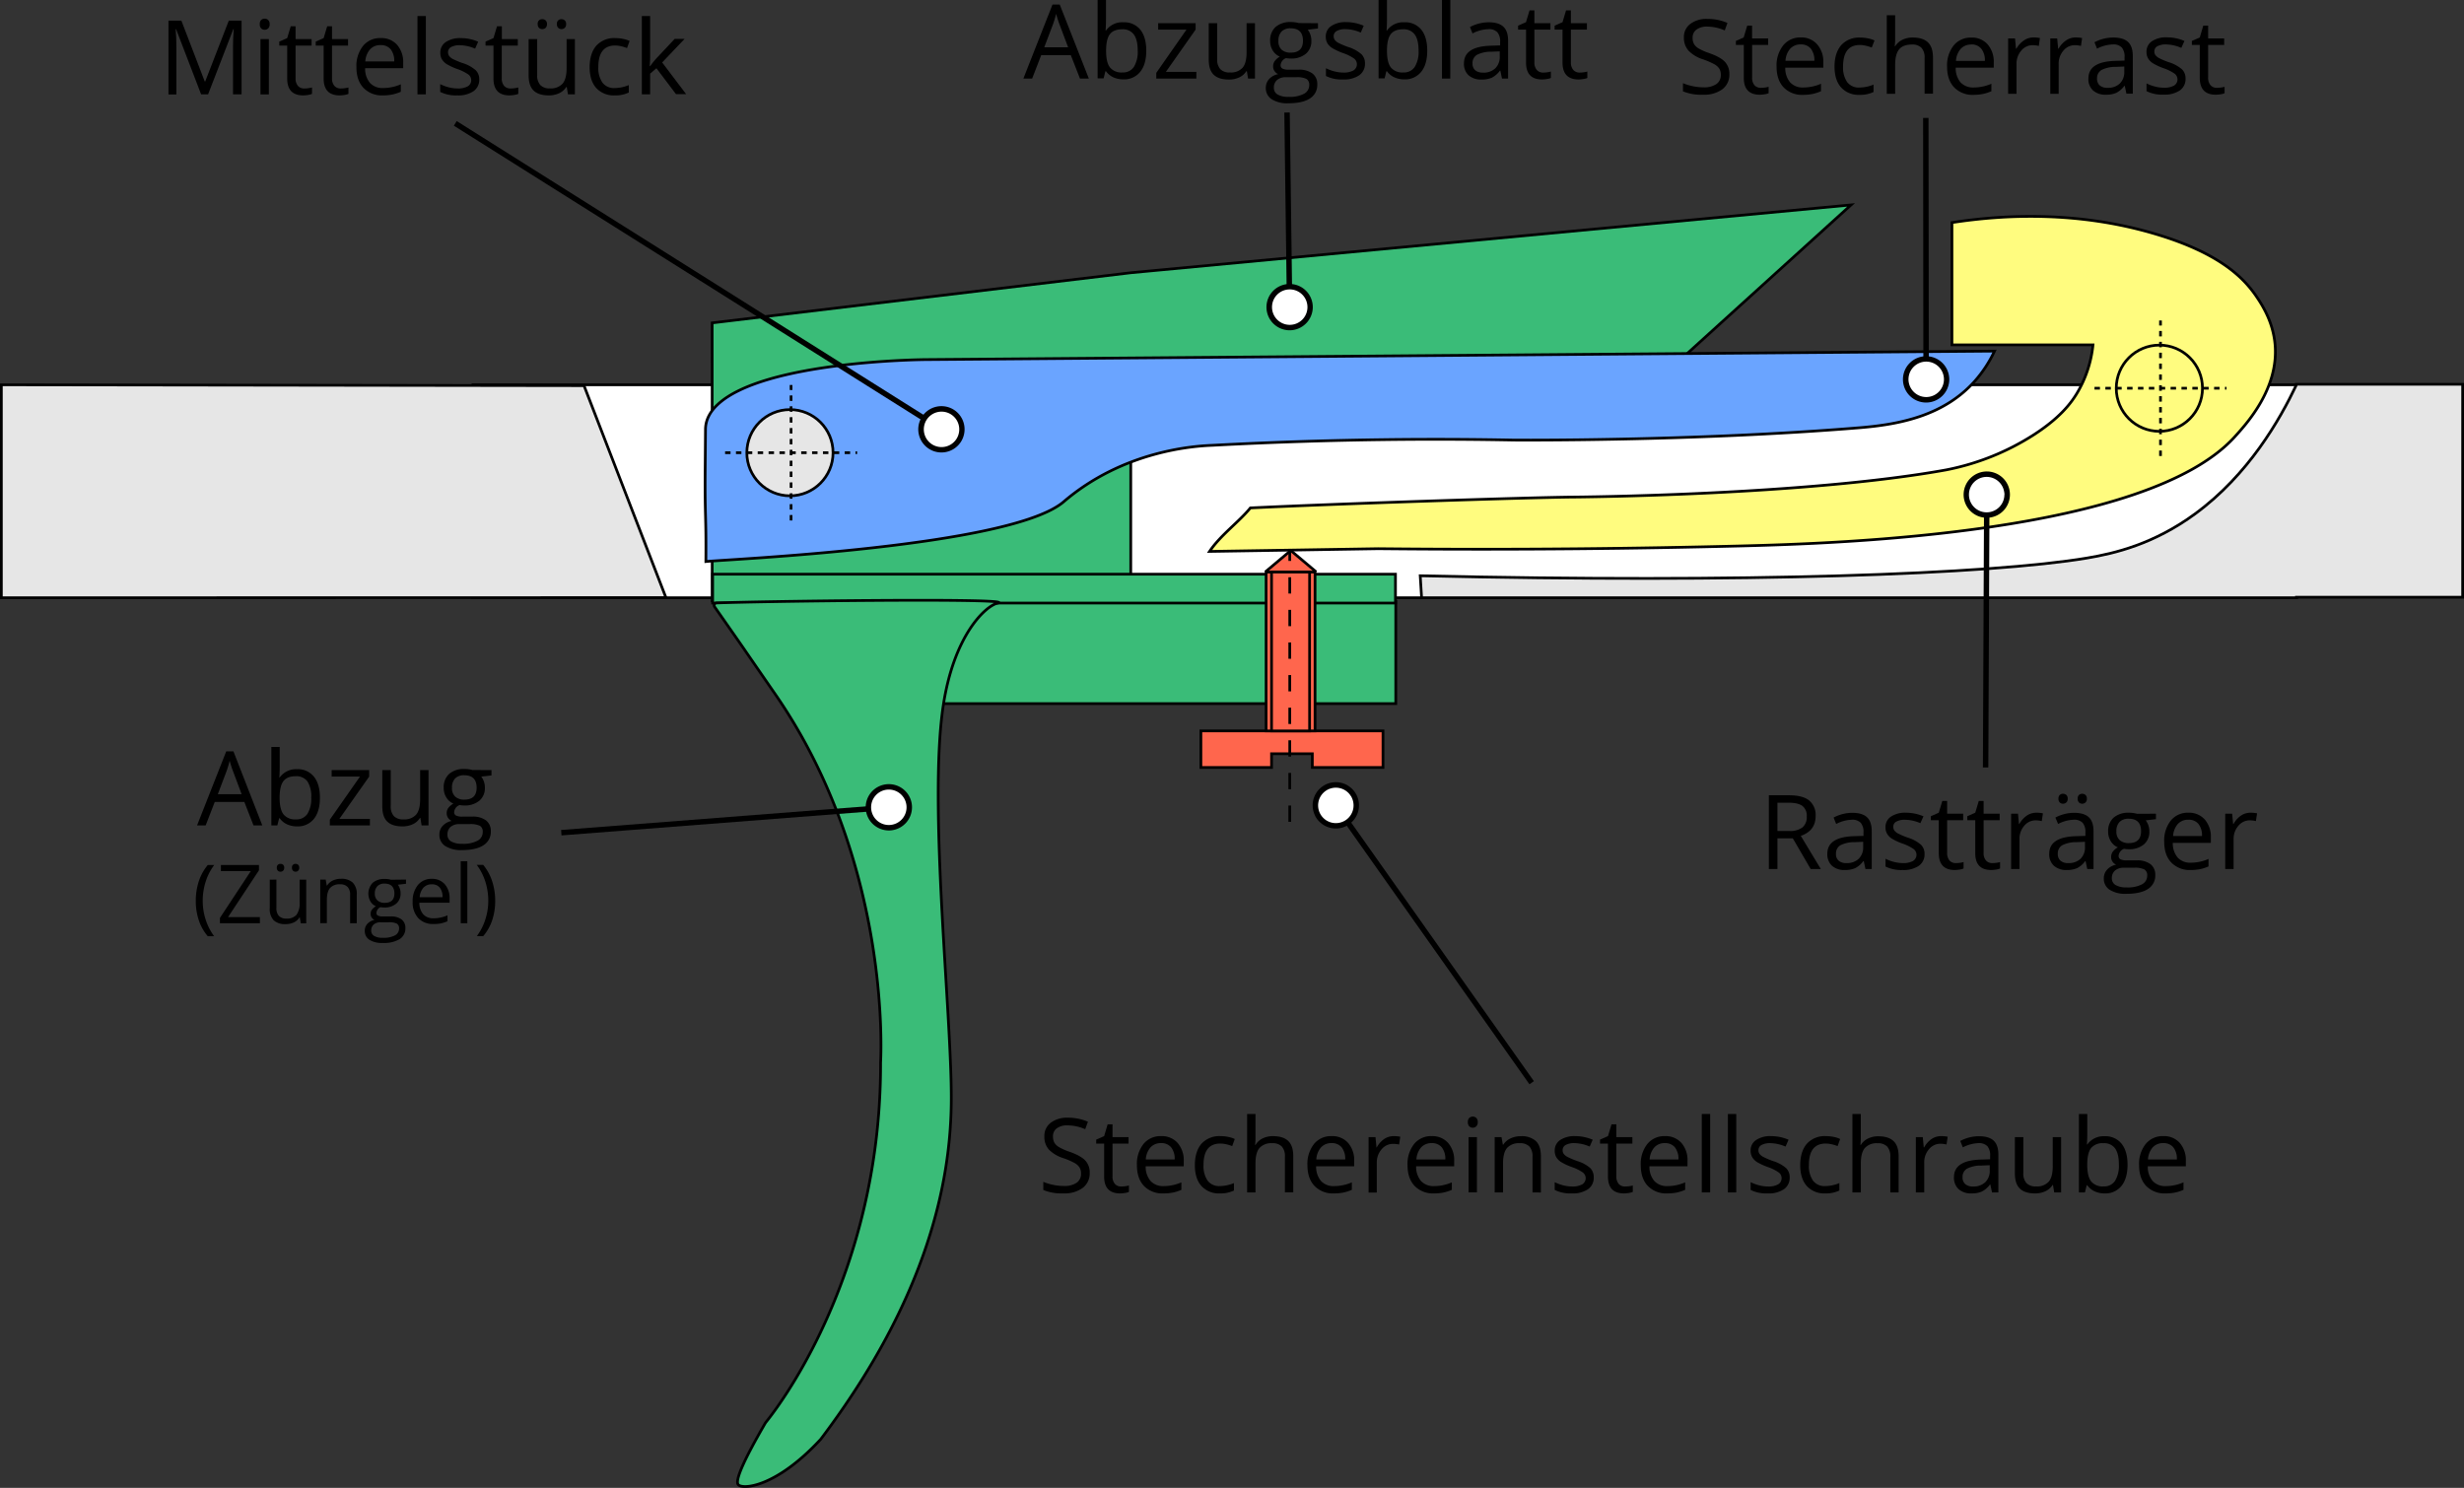 <svg xmlns="http://www.w3.org/2000/svg" viewBox="0 0 906.5 547.48"><rect x="0" y="0" width="906.5" height="547.48" fill="#333333" stroke="none"/><defs><style>.cls-1,.cls-14{fill:#fff;}.cls-1,.cls-10,.cls-11,.cls-12,.cls-13,.cls-15,.cls-2,.cls-3,.cls-4,.cls-5,.cls-6,.cls-7,.cls-8,.cls-9{stroke:#000;stroke-miterlimit:10;}.cls-12,.cls-2,.cls-3,.cls-4{fill:#e6e6e6;}.cls-3,.cls-4{stroke-width:0.5px;}.cls-12,.cls-3,.cls-7{stroke-dasharray:2;}.cls-5,.cls-8{fill:#5dac6a;}.cls-6,.cls-7{fill:#fffc7f;}.cls-13,.cls-8{stroke-width:2px;}.cls-9{fill:#3abc78;}.cls-10{fill:#6aa4ff;}.cls-11{fill:#ff664d;}.cls-13,.cls-15{fill:none;}.cls-15{stroke-dasharray:6;}</style></defs><g id="base"><rect class="cls-1" x="174" y="141.59" width="670.86" height="78.36"/><polygon class="cls-2" points="214.86 141.9 0.5 141.59 0.5 219.95 245 219.9 214.86 141.9"/><path class="cls-2" d="M892.36,221.5v.19c-6.09,12.82-17.62,33.06-37.24,47.45-15.28,11.21-29.62,14.59-39.82,16.3-35.78,6-125.95,9.25-245.3,6.52.17,2.7.33,5.39.5,8.09H892.36v-.19H953.5V221.5Z" transform="translate(-47.5 -80.1)"/><path class="cls-2" d="M812.87,386.5" transform="translate(-47.5 -80.1)"/><path class="cls-2" d="M480.5,386" transform="translate(-47.5 -80.1)"/><path class="cls-3" d="M181.24,285.16" transform="translate(-47.5 -80.1)"/><path class="cls-4" d="M191.64,292.58" transform="translate(-47.5 -80.1)"/><path class="cls-4" d="M147.37,292.58" transform="translate(-47.5 -80.1)"/><path class="cls-4" d="M169.51,270.44" transform="translate(-47.5 -80.1)"/><path class="cls-4" d="M169.51,270.44" transform="translate(-47.5 -80.1)"/><path class="cls-4" d="M191.64,292.58" transform="translate(-47.5 -80.1)"/><path class="cls-3" d="M204,292.58" transform="translate(-47.5 -80.1)"/><path class="cls-3" d="M136.2,292.58" transform="translate(-47.5 -80.1)"/><path class="cls-3" d="M170.07,257.8" transform="translate(-47.5 -80.1)"/><path class="cls-3" d="M170.07,327.36" transform="translate(-47.5 -80.1)"/><circle class="cls-4" cx="338.44" cy="166.33" r="15.86"/><line class="cls-3" x1="314.57" y1="166.33" x2="363.14" y2="166.33"/><line class="cls-3" x1="338.84" y1="191.26" x2="338.84" y2="141.4"/><path class="cls-4" d="M787.5,0" transform="translate(-47.5 -80.1)"/><path class="cls-5" d="M326.5,171" transform="translate(-47.5 -80.1)"/><circle class="cls-4" cx="794.62" cy="142.44" r="15.86"/><line class="cls-3" x1="770.75" y1="142.44" x2="819.33" y2="142.44"/><line class="cls-3" x1="795.03" y1="167.37" x2="795.03" y2="117.51"/><path class="cls-5" d="M819.5,332" transform="translate(-47.5 -80.1)"/><path class="cls-6" d="M877.5,189c-4.81-7-13.73-15.8-36.67-22.7-28.61-8.61-55.81-7.3-75.22-4.3v45H817.5a42.91,42.91,0,0,1-6,18c-2.37,3.87-6.41,9-15.65,15a92.37,92.37,0,0,1-32.35,13c-51.76,9.39-137,10-137,10-16.35.12-88.85,2.53-119,4-4,5-11,10-15,16l62-1c51.86.52,96.82-.09,133-1,36.34-.91,149.43-4.46,182-40,4.54-5,16.34-17.83,15-34C883.78,198.31,879.54,192,877.5,189Zm-44,18" transform="translate(-47.5 -80.1)"/><circle class="cls-6" cx="794.43" cy="142.85" r="15.86"/><line class="cls-7" x1="770.56" y1="142.85" x2="819.14" y2="142.85"/><line class="cls-7" x1="794.84" y1="167.78" x2="794.84" y2="117.93"/><path class="cls-8" d="M654,263.5" transform="translate(-47.5 -80.1)"/><path class="cls-8" d="M466,332.5" transform="translate(-47.5 -80.1)"/><polygon class="cls-9" points="416 100.36 416 100.36 262 118.81 262.02 221.09 416 221.9 416 166.56 620 130.74 681 75.4 416 100.36"/><path class="cls-10" d="M781.28,209.29l-392.82,3.12c-2.52,0-60,.67-76.91,16.53-2.32,2.17-4.47,5.19-4.5,9.13l-.12,15.27c-.13,17.72.4,15.66.26,33.38h0c8.23-.86,112.16-5.34,131.64-22,21.92-18.77,47.91-20.5,54.59-20.76,46.82-2.49,84.79-2.44,111-1.93,0,0,65.73.5,127.4-4.56,15.45-1.27,31.17-4.73,42.24-17.17A46.38,46.38,0,0,0,781.28,209.29Z" transform="translate(-47.5 -80.1)"/><rect class="cls-9" x="334.78" y="221.33" width="178.72" height="37.57"/><rect class="cls-9" x="262.18" y="211.28" width="251.21" height="10.62"/><polygon class="cls-11" points="482.8 268.94 467.8 268.94 441.8 268.94 441.8 282.4 467.8 282.4 467.8 277.35 482.8 277.35 482.8 282.4 508.8 282.4 508.8 268.94 482.8 268.94"/><polygon class="cls-11" points="483.8 210.08 474.87 217.59 465.94 210.08 474.87 202.57 483.8 210.08"/><rect class="cls-11" x="465.8" y="210.5" width="18" height="58.45"/><rect class="cls-11" x="467.8" y="210.5" width="14" height="58.45"/><circle class="cls-2" cx="290.62" cy="166.58" r="15.86"/><line class="cls-12" x1="266.76" y1="166.58" x2="315.33" y2="166.58"/><line class="cls-12" x1="291.03" y1="191.51" x2="291.03" y2="141.66"/><path class="cls-9" d="M349.45,609.67l-.07.08c-16.4,17.69-28.61,18.48-30.26,16.67q-2-2.14,10-22.78l.08-.11c10.66-13.22,42.48-61.43,42.27-132.5v0c.08-1.33,4.23-73.13-38.59-135.25l-11.17-16.17c0-.06-8.45-12.13-11.31-16.22a.9.9,0,0,1,.71-1.42c15.44-.63,103.84-1.79,103.88-.15,0,.11-.4.2-.52.23-4.45,1.07-16.12,11.84-20,38-5.46,36.85,3.21,113.44,3,145C397.31,514.51,389,557.29,349.45,609.67Z" transform="translate(-47.5 -80.1)"/></g><g id="content"><g id="Stechereinstellschraube"><g id="mark"><line class="cls-13" x1="491.17" y1="296.01" x2="563.5" y2="398.4"/><path class="cls-14" d="M532.77,380.8a7.52,7.52,0,1,1,10.48,1.8A7.53,7.53,0,0,1,532.77,380.8Z" transform="translate(-47.5 -80.1)"/><path d="M532,381.37a8.52,8.52,0,1,0,2-11.87,8.52,8.52,0,0,0-2,11.87C534.67,385.21,529.25,377.54,532,381.37Zm12.28-8.67a6.52,6.52,0,1,1-9.09-1.57,6.52,6.52,0,0,1,9.09,1.57C546.32,375.63,542.17,369.76,544.24,372.7Z" transform="translate(-47.5 -80.1)"/></g><g id="text"><path d="M448.4,511.64a6.64,6.64,0,0,1-2.6,5.58,11.23,11.23,0,0,1-7.05,2,17.6,17.6,0,0,1-7.42-1.25v-3a19.15,19.15,0,0,0,3.64,1.11,18.57,18.57,0,0,0,3.89.41,7.92,7.92,0,0,0,4.75-1.19,3.93,3.93,0,0,0,1.6-3.34,4.27,4.27,0,0,0-.57-2.31,5.33,5.33,0,0,0-1.89-1.66,26.68,26.68,0,0,0-4-1.72,12.79,12.79,0,0,1-5.4-3.21,7.05,7.05,0,0,1-1.63-4.84,6,6,0,0,1,2.36-5,9.83,9.83,0,0,1,6.23-1.85,18.34,18.34,0,0,1,7.44,1.48l-1,2.75a16.83,16.83,0,0,0-6.53-1.41,6.32,6.32,0,0,0-3.92,1.08,3.53,3.53,0,0,0-1.41,3,4.65,4.65,0,0,0,.52,2.31,4.87,4.87,0,0,0,1.76,1.65,20.66,20.66,0,0,0,3.77,1.66c2.85,1,4.8,2.11,5.87,3.27A6.42,6.42,0,0,1,448.4,511.64Z" transform="translate(-47.5 -80.1)"/><path d="M460.05,516.68a10.12,10.12,0,0,0,1.58-.12,9,9,0,0,0,1.2-.25v2.36a5.75,5.75,0,0,1-1.47.4,11.71,11.71,0,0,1-1.75.16q-5.91,0-5.9-6.22v-12.1h-2.92v-1.48l2.92-1.28,1.29-4.34h1.79v4.71h5.9v2.39h-5.9v12a4.1,4.1,0,0,0,.87,2.82A3,3,0,0,0,460.05,516.68Z" transform="translate(-47.5 -80.1)"/><path d="M475.49,519.23a9.35,9.35,0,0,1-7.12-2.75q-2.6-2.75-2.6-7.63a11.77,11.77,0,0,1,2.42-7.81,8,8,0,0,1,6.5-2.89,7.68,7.68,0,0,1,6.05,2.51A9.68,9.68,0,0,1,483,507.3v1.94H469a8,8,0,0,0,1.81,5.44,6.23,6.23,0,0,0,4.83,1.86,16.29,16.29,0,0,0,6.49-1.38v2.75a15.77,15.77,0,0,1-3.08,1A17.76,17.76,0,0,1,475.49,519.23Zm-.84-18.5a5,5,0,0,0-3.9,1.59,7.44,7.44,0,0,0-1.72,4.42h10.63a6.8,6.8,0,0,0-1.29-4.46A4.57,4.57,0,0,0,474.65,500.73Z" transform="translate(-47.5 -80.1)"/><path d="M496.34,519.23a8.67,8.67,0,0,1-6.83-2.72c-1.62-1.81-2.42-4.38-2.42-7.69s.82-6,2.45-7.89a8.88,8.88,0,0,1,7-2.78,13.89,13.89,0,0,1,2.93.31,9.37,9.37,0,0,1,2.3.75l-.95,2.61a14.84,14.84,0,0,0-2.22-.68,10.59,10.59,0,0,0-2.14-.26q-6.2,0-6.19,7.9a9.38,9.38,0,0,0,1.51,5.75,5.25,5.25,0,0,0,4.48,2,13.7,13.7,0,0,0,5.21-1.1v2.73A11.16,11.16,0,0,1,496.34,519.23Z" transform="translate(-47.5 -80.1)"/><path d="M520.22,518.86V505.7a5.28,5.28,0,0,0-1.13-3.71,4.58,4.58,0,0,0-3.54-1.23,5.84,5.84,0,0,0-4.69,1.75c-1,1.16-1.47,3.07-1.47,5.71v10.64h-3.08V490h3.08v8.74a18.79,18.79,0,0,1-.15,2.62h.19A6.18,6.18,0,0,1,512,499a8.47,8.47,0,0,1,3.84-.84c2.48,0,4.35.59,5.59,1.77s1.86,3.06,1.86,5.63v13.27Z" transform="translate(-47.5 -80.1)"/><path d="M538.22,519.23a9.33,9.33,0,0,1-7.11-2.75q-2.61-2.75-2.61-7.63a11.82,11.82,0,0,1,2.42-7.81,8,8,0,0,1,6.5-2.89,7.68,7.68,0,0,1,6.05,2.51,9.63,9.63,0,0,1,2.23,6.64v1.94h-14a8.08,8.08,0,0,0,1.81,5.44,6.25,6.25,0,0,0,4.83,1.86,16.33,16.33,0,0,0,6.5-1.38v2.75a16.07,16.07,0,0,1-3.09,1A17.62,17.62,0,0,1,538.22,519.23Zm-.83-18.5a5,5,0,0,0-3.91,1.59,7.37,7.37,0,0,0-1.71,4.42H542.4a6.8,6.8,0,0,0-1.3-4.46A4.55,4.55,0,0,0,537.39,500.73Z" transform="translate(-47.5 -80.1)"/><path d="M560.23,498.15a12,12,0,0,1,2.43.22l-.43,2.86A10.18,10.18,0,0,0,560,501a5.41,5.41,0,0,0-4.22,2,7.32,7.32,0,0,0-1.76,5v10.91H551V498.52h2.54l.36,3.77H554a9,9,0,0,1,2.73-3.07A6.2,6.2,0,0,1,560.23,498.15Z" transform="translate(-47.5 -80.1)"/><path d="M575.05,519.23a9.35,9.35,0,0,1-7.11-2.75q-2.61-2.75-2.61-7.63a11.82,11.82,0,0,1,2.42-7.81,8,8,0,0,1,6.51-2.89,7.67,7.67,0,0,1,6,2.51,9.63,9.63,0,0,1,2.23,6.64v1.94h-14a8.08,8.08,0,0,0,1.81,5.44,6.27,6.27,0,0,0,4.84,1.86,16.32,16.32,0,0,0,6.49-1.38v2.75a16.07,16.07,0,0,1-3.09,1A17.62,17.62,0,0,1,575.05,519.23Zm-.83-18.5a5.05,5.05,0,0,0-3.91,1.59,7.37,7.37,0,0,0-1.71,4.42h10.63a6.8,6.8,0,0,0-1.3-4.46A4.55,4.55,0,0,0,574.22,500.73Z" transform="translate(-47.5 -80.1)"/><path d="M587.52,493a2.07,2.07,0,0,1,.52-1.55,1.93,1.93,0,0,1,2.58,0,2,2,0,0,1,.54,1.54,2,2,0,0,1-.54,1.55,1.81,1.81,0,0,1-1.28.51,1.79,1.79,0,0,1-1.3-.51A2.12,2.12,0,0,1,587.52,493Zm3.34,25.85h-3.08V498.52h3.08Z" transform="translate(-47.5 -80.1)"/><path d="M611.31,518.86V505.7a5.33,5.33,0,0,0-1.13-3.71,4.62,4.62,0,0,0-3.55-1.23,5.85,5.85,0,0,0-4.67,1.73q-1.49,1.72-1.49,5.7v10.67h-3.08V498.52h2.51l.5,2.78h.15A6.28,6.28,0,0,1,603.2,499a8.64,8.64,0,0,1,3.8-.82,7.72,7.72,0,0,1,5.53,1.77q1.86,1.77,1.86,5.67v13.27Z" transform="translate(-47.5 -80.1)"/><path d="M633.83,513.31a5.1,5.1,0,0,1-2.11,4.38,10,10,0,0,1-5.94,1.54,13,13,0,0,1-6.31-1.28v-2.86a16,16,0,0,0,3.15,1.17,13.35,13.35,0,0,0,3.24.42,7.3,7.3,0,0,0,3.71-.77,2.64,2.64,0,0,0,.27-4.37,16.15,16.15,0,0,0-4-2,22.13,22.13,0,0,1-4-1.84,5.64,5.64,0,0,1-1.78-1.8,4.63,4.63,0,0,1-.58-2.39,4.54,4.54,0,0,1,2-3.92,9.43,9.43,0,0,1,5.55-1.44,16.23,16.23,0,0,1,6.42,1.33l-1.1,2.51a14.74,14.74,0,0,0-5.54-1.26,6.52,6.52,0,0,0-3.31.68,2.13,2.13,0,0,0-1.11,1.9,2.29,2.29,0,0,0,.42,1.39,4,4,0,0,0,1.34,1.09,30.39,30.39,0,0,0,3.56,1.51,13.08,13.08,0,0,1,4.89,2.65A4.67,4.67,0,0,1,633.83,513.31Z" transform="translate(-47.5 -80.1)"/><path d="M645.41,516.68a10.12,10.12,0,0,0,1.58-.12,9.59,9.59,0,0,0,1.21-.25v2.36a6,6,0,0,1-1.48.4,11.71,11.71,0,0,1-1.75.16q-5.91,0-5.9-6.22v-12.1h-2.92v-1.48l2.92-1.28,1.3-4.34h1.78v4.71h5.9v2.39h-5.9v12a4.1,4.1,0,0,0,.87,2.82A3,3,0,0,0,645.41,516.68Z" transform="translate(-47.5 -80.1)"/><path d="M660.85,519.23a9.35,9.35,0,0,1-7.12-2.75q-2.6-2.75-2.6-7.63a11.82,11.82,0,0,1,2.42-7.81,8,8,0,0,1,6.5-2.89,7.68,7.68,0,0,1,6.05,2.51,9.63,9.63,0,0,1,2.23,6.64v1.94h-14a8,8,0,0,0,1.81,5.44,6.23,6.23,0,0,0,4.83,1.86,16.33,16.33,0,0,0,6.5-1.38v2.75a16.07,16.07,0,0,1-3.09,1A17.69,17.69,0,0,1,660.85,519.23Zm-.83-18.5a5,5,0,0,0-3.91,1.59,7.44,7.44,0,0,0-1.72,4.42H665a6.8,6.8,0,0,0-1.3-4.46A4.56,4.56,0,0,0,660,500.73Z" transform="translate(-47.5 -80.1)"/><path d="M676.66,518.86h-3.08V490h3.08Z" transform="translate(-47.5 -80.1)"/><path d="M686.27,518.86h-3.08V490h3.08Z" transform="translate(-47.5 -80.1)"/><path d="M705.92,513.31a5.11,5.11,0,0,1-2.12,4.38,10,10,0,0,1-5.93,1.54,13,13,0,0,1-6.31-1.28v-2.86a15.88,15.88,0,0,0,3.14,1.17,13.35,13.35,0,0,0,3.24.42,7.25,7.25,0,0,0,3.71-.77,2.64,2.64,0,0,0,.27-4.37,15.78,15.78,0,0,0-4-2,22,22,0,0,1-4-1.84,5.53,5.53,0,0,1-1.78-1.8,4.63,4.63,0,0,1-.59-2.39,4.54,4.54,0,0,1,2-3.92,9.37,9.37,0,0,1,5.54-1.44,16.23,16.23,0,0,1,6.42,1.33L704.4,502a14.75,14.75,0,0,0-5.55-1.26,6.45,6.45,0,0,0-3.3.68,2.14,2.14,0,0,0-1.12,1.9,2.29,2.29,0,0,0,.42,1.39,4.1,4.1,0,0,0,1.35,1.09,29.63,29.63,0,0,0,3.56,1.51,13.25,13.25,0,0,1,4.89,2.65A4.67,4.67,0,0,1,705.92,513.31Z" transform="translate(-47.5 -80.1)"/><path d="M719.06,519.23a8.68,8.68,0,0,1-6.84-2.72c-1.61-1.81-2.42-4.38-2.42-7.69s.82-6,2.46-7.89a8.86,8.86,0,0,1,7-2.78,13.89,13.89,0,0,1,2.93.31,9.23,9.23,0,0,1,2.3.75l-.94,2.61a15,15,0,0,0-2.23-.68,10.5,10.5,0,0,0-2.13-.26q-6.21,0-6.2,7.9a9.38,9.38,0,0,0,1.51,5.75,5.25,5.25,0,0,0,4.48,2,13.71,13.71,0,0,0,5.22-1.1v2.73A11.22,11.22,0,0,1,719.06,519.23Z" transform="translate(-47.5 -80.1)"/><path d="M742.94,518.86V505.7A5.28,5.28,0,0,0,741.8,502a4.58,4.58,0,0,0-3.54-1.23,5.8,5.8,0,0,0-4.68,1.75c-1,1.16-1.48,3.07-1.48,5.71v10.64H729V490h3.08v8.74a18.79,18.79,0,0,1-.15,2.62h.19a6.21,6.21,0,0,1,2.59-2.31,8.43,8.43,0,0,1,3.83-.84c2.48,0,4.35.59,5.59,1.77S746,503,746,505.59v13.27Z" transform="translate(-47.5 -80.1)"/><path d="M761.62,498.15a12,12,0,0,1,2.43.22l-.43,2.86a10.18,10.18,0,0,0-2.22-.28,5.43,5.43,0,0,0-4.22,2,7.32,7.32,0,0,0-1.76,5v10.91h-3.08V498.52h2.55l.35,3.77h.15a8.91,8.91,0,0,1,2.72-3.07A6.22,6.22,0,0,1,761.62,498.15Z" transform="translate(-47.5 -80.1)"/><path d="M780.36,518.86l-.61-2.9h-.15a8.43,8.43,0,0,1-3,2.59,9.29,9.29,0,0,1-3.78.68,6.77,6.77,0,0,1-4.74-1.56,5.71,5.71,0,0,1-1.72-4.44c0-4.1,3.29-6.26,9.86-6.45l3.45-.11V505.4a5.18,5.18,0,0,0-1-3.53,4.26,4.26,0,0,0-3.3-1.14,13.42,13.42,0,0,0-5.75,1.56l-.94-2.36a14.71,14.71,0,0,1,3.29-1.28,14.2,14.2,0,0,1,3.59-.46c2.42,0,4.22.53,5.39,1.61s1.75,2.8,1.75,5.18v13.88Zm-7-2.18a6.25,6.25,0,0,0,4.52-1.57,5.82,5.82,0,0,0,1.64-4.42v-1.84l-3.08.13a11.25,11.25,0,0,0-5.29,1.14,3.45,3.45,0,0,0-1.63,3.15,3.18,3.18,0,0,0,1,2.54A4.22,4.22,0,0,0,773.4,516.68Z" transform="translate(-47.5 -80.1)"/><path d="M791.88,498.52v13.19a5.26,5.26,0,0,0,1.14,3.71,4.58,4.58,0,0,0,3.54,1.23,5.77,5.77,0,0,0,4.67-1.75q1.47-1.74,1.47-5.69V498.52h3.08v20.34h-2.54l-.45-2.73h-.16a6.14,6.14,0,0,1-2.63,2.3,8.86,8.86,0,0,1-3.83.8c-2.47,0-4.33-.59-5.56-1.77s-1.84-3.05-1.84-5.64v-13.3Z" transform="translate(-47.5 -80.1)"/><path d="M821.78,498.19a7.56,7.56,0,0,1,6.22,2.73q2.22,2.74,2.22,7.75T828,516.45a7.53,7.53,0,0,1-6.2,2.78,8.76,8.76,0,0,1-3.63-.74,6.82,6.82,0,0,1-2.76-2.25h-.22l-.65,2.62h-2.21V490h3.08v7q0,2.36-.15,4.23h.15A7.33,7.33,0,0,1,821.78,498.19Zm-.45,2.57a5.41,5.41,0,0,0-4.55,1.81c-.92,1.21-1.39,3.24-1.39,6.1s.48,4.9,1.43,6.13a5.43,5.43,0,0,0,4.58,1.85,4.73,4.73,0,0,0,4.23-2.07,10.61,10.61,0,0,0,1.4-6c0-2.64-.47-4.62-1.4-5.92A4.91,4.91,0,0,0,821.33,500.76Z" transform="translate(-47.5 -80.1)"/><path d="M844.19,519.23a9.35,9.35,0,0,1-7.12-2.75q-2.6-2.75-2.6-7.63a11.77,11.77,0,0,1,2.42-7.81,8,8,0,0,1,6.5-2.89,7.68,7.68,0,0,1,6.05,2.51,9.68,9.68,0,0,1,2.23,6.64v1.94h-14a8,8,0,0,0,1.81,5.44,6.23,6.23,0,0,0,4.83,1.86,16.29,16.29,0,0,0,6.49-1.38v2.75a15.77,15.77,0,0,1-3.08,1A17.76,17.76,0,0,1,844.19,519.23Zm-.84-18.5a5,5,0,0,0-3.9,1.59,7.44,7.44,0,0,0-1.72,4.42h10.63a6.8,6.8,0,0,0-1.29-4.46A4.57,4.57,0,0,0,843.35,500.73Z" transform="translate(-47.5 -80.1)"/></g></g><g id="Rastträger"><g id="mark-2" data-name="mark"><line class="cls-13" x1="730.94" y1="181.57" x2="730.5" y2="282.4"/><path class="cls-14" d="M770.91,262.06a7.52,7.52,0,1,1,7.49,7.56A7.52,7.52,0,0,1,770.91,262.06Z" transform="translate(-47.5 -80.1)"/><path d="M769.91,262.06a8.52,8.52,0,1,0,8.56-8.48,8.54,8.54,0,0,0-8.56,8.48Zm15,.07a6.52,6.52,0,1,1-6.49-6.55,6.53,6.53,0,0,1,6.49,6.55C784.94,265.72,785,258.53,785,262.13Z" transform="translate(-47.5 -80.1)"/></g><g id="text-2" data-name="text"><path d="M701.42,388.57v11.29h-3.16V372.73h7.44q5,0,7.38,1.91a6.92,6.92,0,0,1,2.38,5.75q0,5.39-5.45,7.28l7.36,12.19h-3.73l-6.57-11.29Zm0-2.7h4.32a7.51,7.51,0,0,0,4.9-1.33,4.94,4.94,0,0,0,1.56-4,4.53,4.53,0,0,0-1.59-3.88q-1.59-1.19-5.09-1.19h-4.1Z" transform="translate(-47.5 -80.1)"/><path d="M733.79,399.86l-.61-2.9H733a8.43,8.43,0,0,1-3,2.59,9.29,9.29,0,0,1-3.78.68,6.81,6.81,0,0,1-4.74-1.56,5.71,5.71,0,0,1-1.71-4.44c0-4.1,3.28-6.26,9.85-6.45l3.45-.11V386.4a5.13,5.13,0,0,0-1-3.53,4.25,4.25,0,0,0-3.29-1.14,13.42,13.42,0,0,0-5.76,1.56l-.94-2.36a14.71,14.71,0,0,1,3.29-1.28,14.26,14.26,0,0,1,3.59-.46c2.43,0,4.22.53,5.39,1.61s1.76,2.8,1.76,5.18v13.88Zm-7-2.18a6.25,6.25,0,0,0,4.52-1.57,5.83,5.83,0,0,0,1.65-4.42v-1.84l-3.08.13a11.3,11.3,0,0,0-5.3,1.14,3.47,3.47,0,0,0-1.63,3.15,3.16,3.16,0,0,0,1,2.54A4.17,4.17,0,0,0,726.83,397.68Z" transform="translate(-47.5 -80.1)"/><path d="M755.54,394.31a5.11,5.11,0,0,1-2.12,4.38,10,10,0,0,1-5.93,1.54,13,13,0,0,1-6.31-1.28v-2.86a15.65,15.65,0,0,0,3.14,1.17,13.35,13.35,0,0,0,3.24.42,7.25,7.25,0,0,0,3.71-.77,2.64,2.64,0,0,0,.27-4.37,16.15,16.15,0,0,0-4-2,22,22,0,0,1-4-1.84,5.53,5.53,0,0,1-1.78-1.8,4.63,4.63,0,0,1-.59-2.39,4.56,4.56,0,0,1,2-3.92,9.43,9.43,0,0,1,5.55-1.44,16.23,16.23,0,0,1,6.42,1.33L754,383a14.75,14.75,0,0,0-5.55-1.26,6.45,6.45,0,0,0-3.3.68,2.12,2.12,0,0,0-1.12,1.9,2.29,2.29,0,0,0,.42,1.39,4.1,4.1,0,0,0,1.35,1.09,28.9,28.9,0,0,0,3.56,1.51,13.25,13.25,0,0,1,4.89,2.65A4.67,4.67,0,0,1,755.54,394.31Z" transform="translate(-47.5 -80.1)"/><path d="M767.12,397.68a10,10,0,0,0,1.57-.12,9.59,9.59,0,0,0,1.21-.25v2.36a5.87,5.87,0,0,1-1.47.4,11.83,11.83,0,0,1-1.76.16q-5.89,0-5.9-6.22v-12.1h-2.91v-1.48l2.91-1.28,1.3-4.34h1.78v4.71h5.9v2.39h-5.9v12a4.1,4.1,0,0,0,.87,2.82A3,3,0,0,0,767.12,397.68Z" transform="translate(-47.5 -80.1)"/><path d="M780.53,397.68a10.12,10.12,0,0,0,1.58-.12,9.59,9.59,0,0,0,1.21-.25v2.36a6,6,0,0,1-1.48.4,11.71,11.71,0,0,1-1.75.16q-5.91,0-5.9-6.22v-12.1h-2.92v-1.48l2.92-1.28,1.3-4.34h1.78v4.71h5.9v2.39h-5.9v12a4.1,4.1,0,0,0,.87,2.82A3,3,0,0,0,780.53,397.68Z" transform="translate(-47.5 -80.1)"/><path d="M796.66,379.15a12,12,0,0,1,2.43.22l-.43,2.86a10.19,10.19,0,0,0-2.23-.28,5.44,5.44,0,0,0-4.22,2,7.31,7.31,0,0,0-1.75,5v10.91h-3.08V379.52h2.54l.35,3.77h.15a8.93,8.93,0,0,1,2.73-3.07A6.18,6.18,0,0,1,796.66,379.15Z" transform="translate(-47.5 -80.1)"/><path d="M815.4,399.86l-.62-2.9h-.14a8.53,8.53,0,0,1-3,2.59,9.28,9.28,0,0,1-3.77.68,6.77,6.77,0,0,1-4.74-1.56,5.68,5.68,0,0,1-1.72-4.44c0-4.1,3.28-6.26,9.85-6.45l3.45-.11V386.4a5.13,5.13,0,0,0-1-3.53,4.22,4.22,0,0,0-3.29-1.14,13.38,13.38,0,0,0-5.75,1.56l-1-2.36a14.61,14.61,0,0,1,3.3-1.28,14.14,14.14,0,0,1,3.59-.46c2.42,0,4.22.53,5.39,1.61s1.75,2.8,1.75,5.18v13.88Zm-7-2.18a6.26,6.26,0,0,0,4.52-1.57,5.86,5.86,0,0,0,1.64-4.42v-1.84l-3.08.13a11.3,11.3,0,0,0-5.3,1.14,3.46,3.46,0,0,0-1.62,3.15,3.15,3.15,0,0,0,1,2.54A4.2,4.2,0,0,0,808.44,397.68ZM804.8,374a1.77,1.77,0,0,1,.49-1.39,1.72,1.72,0,0,1,1.18-.43,1.82,1.82,0,0,1,1.22.43,1.71,1.71,0,0,1,.51,1.39,1.75,1.75,0,0,1-.51,1.38,1.8,1.8,0,0,1-1.22.46,1.7,1.7,0,0,1-1.18-.46A1.81,1.81,0,0,1,804.8,374Zm7.07,0a1.77,1.77,0,0,1,.49-1.39,1.72,1.72,0,0,1,1.18-.43,1.79,1.79,0,0,1,1.2.43,1.71,1.71,0,0,1,.51,1.39,1.75,1.75,0,0,1-.51,1.38,1.76,1.76,0,0,1-1.2.46,1.7,1.7,0,0,1-1.18-.46A1.81,1.81,0,0,1,811.87,374Z" transform="translate(-47.5 -80.1)"/><path d="M840.67,379.52v2l-3.77.44a6.42,6.42,0,0,1,.93,1.7,6.54,6.54,0,0,1,.41,2.37,6,6,0,0,1-2,4.77,8.3,8.3,0,0,1-5.61,1.78,9.19,9.19,0,0,1-1.7-.15,3,3,0,0,0-2,2.61,1.34,1.34,0,0,0,.69,1.24,5,5,0,0,0,2.35.4h3.6a8.06,8.06,0,0,1,5.08,1.39,4.83,4.83,0,0,1,1.77,4,5.79,5.79,0,0,1-2.71,5.15c-1.81,1.18-4.44,1.77-7.91,1.77a10.79,10.79,0,0,1-6.15-1.48,4.8,4.8,0,0,1-2.16-4.19,4.71,4.71,0,0,1,1.19-3.21,6,6,0,0,1,3.34-1.84,3.19,3.19,0,0,1-1.31-1.09,2.93,2.93,0,0,1-.53-1.73,3.27,3.27,0,0,1,.6-1.95,6.15,6.15,0,0,1,1.87-1.61,5.53,5.53,0,0,1-2.57-2.21,6.51,6.51,0,0,1-1-3.56,6.59,6.59,0,0,1,2-5.15,8.17,8.17,0,0,1,5.68-1.81,10.31,10.31,0,0,1,2.88.37Zm-16.22,23.75a2.76,2.76,0,0,0,1.39,2.5,7.68,7.68,0,0,0,4,.86,11.2,11.2,0,0,0,5.75-1.16,3.55,3.55,0,0,0,1.86-3.15,2.49,2.49,0,0,0-1-2.29,8,8,0,0,0-3.84-.64h-3.69a4.92,4.92,0,0,0-3.27,1A3.59,3.59,0,0,0,824.45,403.27ZM826.12,386a4.11,4.11,0,0,0,1.21,3.23,4.81,4.81,0,0,0,3.36,1.1q4.5,0,4.5-4.38,0-4.59-4.56-4.59a4.51,4.51,0,0,0-3.34,1.17A4.71,4.71,0,0,0,826.12,386Z" transform="translate(-47.5 -80.1)"/><path d="M853.43,400.23a9.35,9.35,0,0,1-7.11-2.75q-2.61-2.75-2.61-7.63a11.82,11.82,0,0,1,2.42-7.81,8,8,0,0,1,6.51-2.89,7.67,7.67,0,0,1,6,2.51,9.63,9.63,0,0,1,2.23,6.64v1.94h-14a8.08,8.08,0,0,0,1.81,5.44,6.26,6.26,0,0,0,4.83,1.86,16.33,16.33,0,0,0,6.5-1.38v2.75a16.07,16.07,0,0,1-3.09,1A17.62,17.62,0,0,1,853.43,400.23Zm-.83-18.5a5.05,5.05,0,0,0-3.91,1.59,7.37,7.37,0,0,0-1.71,4.42h10.63a6.8,6.8,0,0,0-1.3-4.46A4.55,4.55,0,0,0,852.6,381.73Z" transform="translate(-47.5 -80.1)"/><path d="M875.44,379.15a12,12,0,0,1,2.43.22l-.43,2.86a10.18,10.18,0,0,0-2.22-.28,5.41,5.41,0,0,0-4.22,2,7.32,7.32,0,0,0-1.76,5v10.91h-3.08V379.52h2.54l.36,3.77h.15a8.91,8.91,0,0,1,2.72-3.07A6.22,6.22,0,0,1,875.44,379.15Z" transform="translate(-47.5 -80.1)"/></g></g><g id="Stecherrast"><g id="mark-3" data-name="mark"><line class="cls-13" x1="708.61" y1="140.03" x2="708.5" y2="43.4"/><path class="cls-14" d="M763.63,219.7a7.52,7.52,0,1,1-7.53-7.52A7.51,7.51,0,0,1,763.63,219.7Z" transform="translate(-47.5 -80.1)"/><path d="M764.63,219.69a8.52,8.52,0,1,0-8.51,8.53,8.53,8.53,0,0,0,8.51-8.53C764.63,215,764.64,224.39,764.63,219.69Zm-15,0a6.52,6.52,0,1,1,6.53,6.51,6.54,6.54,0,0,1-6.53-6.51C749.59,216.12,749.6,223.31,749.59,219.71Z" transform="translate(-47.5 -80.1)"/></g><g id="text-3" data-name="text"><path d="M683.73,107.36a6.66,6.66,0,0,1-2.59,5.59,11.28,11.28,0,0,1-7.06,2,17.65,17.65,0,0,1-7.42-1.24v-3a19.6,19.6,0,0,0,3.64,1.11,19.29,19.29,0,0,0,3.9.41A7.86,7.86,0,0,0,679,111a3.94,3.94,0,0,0,1.59-3.33,4.34,4.34,0,0,0-.56-2.31,5.29,5.29,0,0,0-1.9-1.66,26.76,26.76,0,0,0-4-1.73,12.77,12.77,0,0,1-5.41-3.21A7.08,7.08,0,0,1,667,93.91a6,6,0,0,1,2.35-5,9.78,9.78,0,0,1,6.24-1.85,18.41,18.41,0,0,1,7.44,1.48l-1,2.75a16.8,16.8,0,0,0-6.53-1.41A6.35,6.35,0,0,0,671.62,91a3.56,3.56,0,0,0-1.41,3,4.54,4.54,0,0,0,.52,2.31,4.84,4.84,0,0,0,1.75,1.65,21.2,21.2,0,0,0,3.78,1.66c2.84,1,4.8,2.1,5.87,3.27A6.41,6.41,0,0,1,683.73,107.36Z" transform="translate(-47.5 -80.1)"/><path d="M695.39,112.41a10,10,0,0,0,1.57-.12,9.59,9.59,0,0,0,1.21-.25v2.36a5.61,5.61,0,0,1-1.48.39,10.52,10.52,0,0,1-1.75.16q-5.9,0-5.9-6.21V96.64h-2.91V95.16L689,93.88l1.3-4.35h1.78v4.72H698v2.39h-5.9v12a4.14,4.14,0,0,0,.87,2.82A3.05,3.05,0,0,0,695.39,112.41Z" transform="translate(-47.5 -80.1)"/><path d="M710.82,115a9.34,9.34,0,0,1-7.11-2.74c-1.74-1.83-2.61-4.38-2.61-7.63a11.81,11.81,0,0,1,2.42-7.81A8,8,0,0,1,710,93.88a7.64,7.64,0,0,1,6,2.51A9.62,9.62,0,0,1,718.3,103v2h-14a8.08,8.08,0,0,0,1.81,5.44,6.29,6.29,0,0,0,4.83,1.85,16.32,16.32,0,0,0,6.5-1.37v2.75a16.79,16.79,0,0,1-3.09,1A17.69,17.69,0,0,1,710.82,115ZM710,96.45a5.06,5.06,0,0,0-3.91,1.6,7.34,7.34,0,0,0-1.71,4.42H715A6.83,6.83,0,0,0,713.7,98,4.58,4.58,0,0,0,710,96.45Z" transform="translate(-47.5 -80.1)"/><path d="M731.68,115a8.66,8.66,0,0,1-6.84-2.72q-2.42-2.72-2.42-7.69t2.46-7.88a8.83,8.83,0,0,1,7-2.78,13.83,13.83,0,0,1,2.93.31,10,10,0,0,1,2.31.74l-1,2.62a14.62,14.62,0,0,0-2.23-.68,9.83,9.83,0,0,0-2.13-.27q-6.19,0-6.2,7.91a9.47,9.47,0,0,0,1.51,5.75,5.27,5.27,0,0,0,4.48,2,13.69,13.69,0,0,0,5.22-1.09v2.73A11.2,11.2,0,0,1,731.68,115Z" transform="translate(-47.5 -80.1)"/><path d="M755.56,114.58V101.43a5.31,5.31,0,0,0-1.13-3.71,4.62,4.62,0,0,0-3.55-1.23q-3.21,0-4.68,1.75T744.72,104v10.63h-3.08V85.71h3.08v8.74a19,19,0,0,1-.15,2.62h.19a6.27,6.27,0,0,1,2.59-2.31,8.31,8.31,0,0,1,3.83-.85q3.74,0,5.59,1.77c1.25,1.19,1.87,3.06,1.87,5.64v13.26Z" transform="translate(-47.5 -80.1)"/><path d="M773.56,115a9.35,9.35,0,0,1-7.12-2.74c-1.74-1.83-2.61-4.38-2.61-7.63a11.81,11.81,0,0,1,2.42-7.81,8.06,8.06,0,0,1,6.51-2.89,7.66,7.66,0,0,1,6,2.51A9.66,9.66,0,0,1,781,103v2H767a8.08,8.08,0,0,0,1.8,5.44,6.3,6.3,0,0,0,4.84,1.85,16.27,16.27,0,0,0,6.49-1.37v2.75a16.79,16.79,0,0,1-3.09,1A17.66,17.66,0,0,1,773.56,115Zm-.84-18.5a5,5,0,0,0-3.9,1.6,7.29,7.29,0,0,0-1.72,4.42h10.63a6.77,6.77,0,0,0-1.3-4.47A4.57,4.57,0,0,0,772.72,96.45Z" transform="translate(-47.5 -80.1)"/><path d="M795.56,93.88a11.91,11.91,0,0,1,2.43.22L797.57,97a10.34,10.34,0,0,0-2.23-.28,5.4,5.4,0,0,0-4.22,2,7.31,7.31,0,0,0-1.75,5v10.91h-3.08V94.25h2.54l.35,3.76h.15A8.89,8.89,0,0,1,792.06,95,6.09,6.09,0,0,1,795.56,93.88Z" transform="translate(-47.5 -80.1)"/><path d="M811.07,93.88a11.85,11.85,0,0,1,2.43.22L813.08,97a10.27,10.27,0,0,0-2.23-.28,5.41,5.41,0,0,0-4.22,2,7.31,7.31,0,0,0-1.75,5v10.91H801.8V94.25h2.54l.35,3.76h.15A8.89,8.89,0,0,1,807.57,95,6.09,6.09,0,0,1,811.07,93.88Z" transform="translate(-47.5 -80.1)"/><path d="M829.81,114.58l-.61-2.89h-.15a8.64,8.64,0,0,1-3,2.59,9.3,9.3,0,0,1-3.78.67,6.81,6.81,0,0,1-4.74-1.56,5.67,5.67,0,0,1-1.71-4.43q0-6.17,9.85-6.46l3.45-.11v-1.26a5.12,5.12,0,0,0-1-3.53,4.19,4.19,0,0,0-3.29-1.15A13.38,13.38,0,0,0,819,98l-.95-2.35A14.88,14.88,0,0,1,825,93.91c2.43,0,4.22.54,5.39,1.62s1.76,2.8,1.76,5.17v13.88Zm-6.95-2.17a6.24,6.24,0,0,0,4.52-1.58,5.84,5.84,0,0,0,1.64-4.41v-1.84l-3.08.13a11.3,11.3,0,0,0-5.3,1.14A3.46,3.46,0,0,0,819,109a3.15,3.15,0,0,0,1,2.54A4.18,4.18,0,0,0,822.86,112.41Z" transform="translate(-47.5 -80.1)"/><path d="M851.56,109a5.08,5.08,0,0,1-2.11,4.38,9.92,9.92,0,0,1-5.94,1.54,12.84,12.84,0,0,1-6.31-1.28v-2.85a15.26,15.26,0,0,0,3.14,1.16,12.9,12.9,0,0,0,3.24.43,7.35,7.35,0,0,0,3.71-.77,2.65,2.65,0,0,0,.27-4.38,16.19,16.19,0,0,0-4-2,21.84,21.84,0,0,1-4-1.85,5.42,5.42,0,0,1-1.78-1.79,4.65,4.65,0,0,1-.59-2.39,4.57,4.57,0,0,1,2-3.93,9.37,9.37,0,0,1,5.54-1.43,16.23,16.23,0,0,1,6.42,1.33L850,97.72a14.78,14.78,0,0,0-5.55-1.27,6.34,6.34,0,0,0-3.3.69A2.13,2.13,0,0,0,840.08,99a2.27,2.27,0,0,0,.41,1.39,4.12,4.12,0,0,0,1.35,1.1,28.43,28.43,0,0,0,3.56,1.5,13.38,13.38,0,0,1,4.89,2.66A4.66,4.66,0,0,1,851.56,109Z" transform="translate(-47.5 -80.1)"/><path d="M863.14,112.41a10.22,10.22,0,0,0,1.58-.12,9.77,9.77,0,0,0,1.2-.25v2.36a5.42,5.42,0,0,1-1.47.39,10.63,10.63,0,0,1-1.76.16q-5.9,0-5.9-6.21V96.64h-2.91V95.16l2.91-1.28,1.3-4.35h1.78v4.72h5.9v2.39h-5.9v12a4.09,4.09,0,0,0,.88,2.82A3,3,0,0,0,863.14,112.41Z" transform="translate(-47.5 -80.1)"/></g><line class="cls-15" x1="474.5" y1="302.4" x2="474.5" y2="202.39"/></g><g id="Abzugsblatt"><g id="mark-4" data-name="mark"><line class="cls-13" x1="474.45" y1="113.42" x2="473.5" y2="41.4"/><path class="cls-14" d="M529.47,193a7.52,7.52,0,1,1-7.62-7.42A7.52,7.52,0,0,1,529.47,193Z" transform="translate(-47.5 -80.1)"/><path d="M530.47,193a8.52,8.52,0,1,0-8.41,8.63,8.54,8.54,0,0,0,8.41-8.63C530.4,188.28,530.53,197.68,530.47,193Zm-15,.2a6.52,6.52,0,1,1,6.6,6.43,6.53,6.53,0,0,1-6.6-6.43Z" transform="translate(-47.5 -80.1)"/></g><g id="text-4" data-name="text"><path d="M444.82,109l-3.38-8.63H430.57L427.23,109H424l10.72-27.24h2.65L448.08,109ZM440.46,97.5l-3.16-8.4c-.41-1.06-.83-2.37-1.26-3.92a33.91,33.91,0,0,1-1.17,3.92l-3.19,8.4Z" transform="translate(-47.5 -80.1)"/><path d="M460.81,88.3A7.56,7.56,0,0,1,467,91c1.47,1.82,2.21,4.41,2.21,7.75s-.74,5.93-2.23,7.78a7.53,7.53,0,0,1-6.21,2.77,8.82,8.82,0,0,1-3.63-.73,6.86,6.86,0,0,1-2.75-2.25h-.22l-.65,2.61h-2.21V80.1h3.08v7q0,2.37-.15,4.23h.15A7.32,7.32,0,0,1,460.81,88.3Zm-.44,2.58c-2.11,0-3.62.6-4.55,1.81s-1.39,3.24-1.39,6.1.47,4.9,1.43,6.13a5.43,5.43,0,0,0,4.58,1.84,4.75,4.75,0,0,0,4.23-2.07,10.58,10.58,0,0,0,1.39-5.94q0-4-1.39-5.92A4.93,4.93,0,0,0,460.37,90.88Z" transform="translate(-47.5 -80.1)"/><path d="M487.64,109H472.89v-2.09L484,91H473.58V88.64h13.78V91l-10.94,15.55h11.22Z" transform="translate(-47.5 -80.1)"/><path d="M495.3,88.64v13.19a5.28,5.28,0,0,0,1.14,3.71,4.58,4.58,0,0,0,3.54,1.22,5.8,5.8,0,0,0,4.67-1.74q1.47-1.74,1.47-5.7V88.64h3.08V109h-2.54l-.45-2.73h-.16a6.08,6.08,0,0,1-2.63,2.3,8.69,8.69,0,0,1-3.83.8c-2.47,0-4.33-.58-5.56-1.76s-1.84-3-1.84-5.64V88.64Z" transform="translate(-47.5 -80.1)"/><path d="M532.38,88.64v1.94l-3.77.45a6.27,6.27,0,0,1,.93,1.7,6.49,6.49,0,0,1,.41,2.36,6,6,0,0,1-2,4.77,8.25,8.25,0,0,1-5.61,1.78,9.38,9.38,0,0,1-1.71-.15,3,3,0,0,0-2,2.62,1.32,1.32,0,0,0,.68,1.23,5,5,0,0,0,2.36.4h3.6a8.1,8.1,0,0,1,5.07,1.39,4.83,4.83,0,0,1,1.78,4.05,5.79,5.79,0,0,1-2.71,5.15c-1.81,1.18-4.44,1.77-7.91,1.77a10.79,10.79,0,0,1-6.15-1.48,4.8,4.8,0,0,1-2.16-4.2,4.75,4.75,0,0,1,1.19-3.21,6,6,0,0,1,3.34-1.83,3.22,3.22,0,0,1-1.31-1.1,2.9,2.9,0,0,1-.53-1.72,3.23,3.23,0,0,1,.6-2,6.16,6.16,0,0,1,1.87-1.62,5.51,5.51,0,0,1-2.57-2.2,6.52,6.52,0,0,1-1-3.57,6.62,6.62,0,0,1,2-5.15,8.22,8.22,0,0,1,5.68-1.81,10.18,10.18,0,0,1,2.87.38Zm-16.22,23.75a2.75,2.75,0,0,0,1.39,2.5,7.69,7.69,0,0,0,4,.85,11,11,0,0,0,5.74-1.16,3.54,3.54,0,0,0,1.87-3.14,2.49,2.49,0,0,0-1-2.29,7.88,7.88,0,0,0-3.84-.64h-3.7a4.85,4.85,0,0,0-3.26,1A3.59,3.59,0,0,0,516.16,112.39Zm1.67-17.24A4.13,4.13,0,0,0,519,98.38a4.79,4.79,0,0,0,3.35,1.09q4.51,0,4.51-4.38,0-4.57-4.56-4.58A4.51,4.51,0,0,0,519,91.68,4.71,4.71,0,0,0,517.83,95.15Z" transform="translate(-47.5 -80.1)"/><path d="M549.67,103.42a5.08,5.08,0,0,1-2.12,4.38,9.89,9.89,0,0,1-5.93,1.54,12.84,12.84,0,0,1-6.31-1.28v-2.85a15.26,15.26,0,0,0,3.14,1.16,12.9,12.9,0,0,0,3.24.43,7.35,7.35,0,0,0,3.71-.77,2.65,2.65,0,0,0,.27-4.38,15.84,15.84,0,0,0-4-2,21.84,21.84,0,0,1-4-1.85A5.42,5.42,0,0,1,535.84,96a4.68,4.68,0,0,1-.59-2.39,4.57,4.57,0,0,1,2-3.93,9.37,9.37,0,0,1,5.54-1.44,16.25,16.25,0,0,1,6.42,1.34l-1.09,2.51a14.59,14.59,0,0,0-5.55-1.27,6.34,6.34,0,0,0-3.3.69,2.14,2.14,0,0,0-1.12,1.89,2.27,2.27,0,0,0,.42,1.39,4.12,4.12,0,0,0,1.35,1.1,28.43,28.43,0,0,0,3.56,1.5,13.24,13.24,0,0,1,4.89,2.66A4.66,4.66,0,0,1,549.67,103.42Z" transform="translate(-47.5 -80.1)"/><path d="M564.14,88.3A7.56,7.56,0,0,1,570.37,91c1.48,1.82,2.21,4.41,2.21,7.75s-.74,5.93-2.23,7.78a7.53,7.53,0,0,1-6.21,2.77,8.74,8.74,0,0,1-3.62-.73,6.82,6.82,0,0,1-2.76-2.25h-.22l-.65,2.61h-2.21V80.1h3.08v7q0,2.37-.15,4.23h.15A7.32,7.32,0,0,1,564.14,88.3Zm-.44,2.58c-2.11,0-3.62.6-4.55,1.81s-1.39,3.24-1.39,6.1.48,4.9,1.43,6.13a5.43,5.43,0,0,0,4.58,1.84,4.75,4.75,0,0,0,4.23-2.07,10.58,10.58,0,0,0,1.39-5.94q0-4-1.39-5.92A4.93,4.93,0,0,0,563.7,90.88Z" transform="translate(-47.5 -80.1)"/><path d="M581.05,109H578V80.1h3.08Z" transform="translate(-47.5 -80.1)"/><path d="M600.08,109l-.61-2.89h-.15a8.64,8.64,0,0,1-3,2.59,9.3,9.3,0,0,1-3.78.67,6.81,6.81,0,0,1-4.74-1.56,5.67,5.67,0,0,1-1.71-4.43q0-6.16,9.85-6.46l3.45-.11V95.52a5.12,5.12,0,0,0-1-3.53A4.21,4.21,0,0,0,595,90.84a13.42,13.42,0,0,0-5.76,1.56l-.94-2.35a14.88,14.88,0,0,1,6.88-1.75c2.43,0,4.22.54,5.39,1.62s1.76,2.8,1.76,5.17V109Zm-7-2.17a6.21,6.21,0,0,0,4.52-1.58,5.81,5.81,0,0,0,1.65-4.41V99l-3.08.13a11.3,11.3,0,0,0-5.3,1.14,3.46,3.46,0,0,0-1.63,3.15,3.16,3.16,0,0,0,1,2.54A4.17,4.17,0,0,0,593.12,106.8Z" transform="translate(-47.5 -80.1)"/><path d="M615.28,106.8a10.22,10.22,0,0,0,1.58-.12,9.38,9.38,0,0,0,1.2-.25v2.36a5.42,5.42,0,0,1-1.47.39,10.63,10.63,0,0,1-1.76.16q-5.9,0-5.9-6.21V91H606V89.54l2.91-1.28,1.3-4.34H612v4.72h5.9V91H612v12a4.09,4.09,0,0,0,.88,2.82A3,3,0,0,0,615.28,106.8Z" transform="translate(-47.5 -80.1)"/><path d="M628.69,106.8a10.12,10.12,0,0,0,1.58-.12,9.59,9.59,0,0,0,1.21-.25v2.36a5.61,5.61,0,0,1-1.48.39,10.52,10.52,0,0,1-1.75.16q-5.89,0-5.9-6.21V91h-2.91V89.54l2.91-1.28,1.3-4.34h1.78v4.72h5.9V91h-5.9v12a4.14,4.14,0,0,0,.87,2.82A3,3,0,0,0,628.69,106.8Z" transform="translate(-47.5 -80.1)"/></g></g><g id="Mittelstück_mit_Stecherrast" data-name="Mittelstück mit Stecherrast"><g id="text-5" data-name="text"><path d="M121.49,114.82l-9.21-24h-.15c.18,1.9.26,4.17.26,6.79v17.25h-2.91V87.7h4.75l8.59,22.37H123l8.67-22.37h4.71v27.12h-3.16V97.35c0-2,.09-4.18.26-6.54h-.14l-9.28,24Z" transform="translate(-47.5 -80.1)"/><path d="M143.07,89a2.07,2.07,0,0,1,.51-1.55,1.81,1.81,0,0,1,1.3-.49,1.78,1.78,0,0,1,1.28.5A2,2,0,0,1,146.7,89a2,2,0,0,1-.54,1.55,1.89,1.89,0,0,1-2.58,0A2.11,2.11,0,0,1,143.07,89Zm3.34,25.84h-3.08V94.49h3.08Z" transform="translate(-47.5 -80.1)"/><path d="M159.5,112.65a10.12,10.12,0,0,0,1.58-.12,9.59,9.59,0,0,0,1.21-.25v2.36a6,6,0,0,1-1.48.4,11.71,11.71,0,0,1-1.75.16q-5.9,0-5.9-6.22V96.88h-2.91V95.4l2.91-1.28,1.3-4.34h1.78v4.71h5.9v2.39h-5.9v12a4.14,4.14,0,0,0,.87,2.82A3,3,0,0,0,159.5,112.65Z" transform="translate(-47.5 -80.1)"/><path d="M172.92,112.65a10.22,10.22,0,0,0,1.58-.12,9.38,9.38,0,0,0,1.2-.25v2.36a5.75,5.75,0,0,1-1.47.4,11.83,11.83,0,0,1-1.76.16q-5.9,0-5.9-6.22V96.88h-2.91V95.4l2.91-1.28,1.3-4.34h1.78v4.71h5.9v2.39h-5.9v12a4.09,4.09,0,0,0,.88,2.82A3,3,0,0,0,172.92,112.65Z" transform="translate(-47.5 -80.1)"/><path d="M188.36,115.2a9.35,9.35,0,0,1-7.12-2.75q-2.61-2.74-2.61-7.63A11.77,11.77,0,0,1,181.06,97a8,8,0,0,1,6.5-2.89,7.69,7.69,0,0,1,6.05,2.51,9.66,9.66,0,0,1,2.22,6.63v1.95h-14a8,8,0,0,0,1.81,5.44,6.23,6.23,0,0,0,4.83,1.85,16.27,16.27,0,0,0,6.49-1.37v2.75a16.07,16.07,0,0,1-3.09,1A17.58,17.58,0,0,1,188.36,115.2Zm-.84-18.5a5,5,0,0,0-3.9,1.59,7.37,7.37,0,0,0-1.72,4.42h10.63a6.74,6.74,0,0,0-1.3-4.46A4.54,4.54,0,0,0,187.52,96.7Z" transform="translate(-47.5 -80.1)"/><path d="M204.17,114.82h-3.08V86h3.08Z" transform="translate(-47.5 -80.1)"/><path d="M223.82,109.28a5.11,5.11,0,0,1-2.12,4.38,10,10,0,0,1-5.94,1.54,13,13,0,0,1-6.31-1.28v-2.86a16,16,0,0,0,3.15,1.17,13.35,13.35,0,0,0,3.24.42,7.3,7.3,0,0,0,3.71-.77,2.55,2.55,0,0,0,1.3-2.34,2.59,2.59,0,0,0-1-2,16.58,16.58,0,0,0-4-2,22,22,0,0,1-4-1.85,5.51,5.51,0,0,1-1.78-1.79,4.63,4.63,0,0,1-.58-2.39,4.57,4.57,0,0,1,2-3.93A9.5,9.5,0,0,1,217,94.12a16.23,16.23,0,0,1,6.42,1.33L222.29,98a14.74,14.74,0,0,0-5.54-1.26,6.52,6.52,0,0,0-3.31.68,2.13,2.13,0,0,0-1.11,1.9,2.31,2.31,0,0,0,.42,1.39,4.05,4.05,0,0,0,1.34,1.09,28.78,28.78,0,0,0,3.57,1.5,13.23,13.23,0,0,1,4.88,2.66A4.67,4.67,0,0,1,223.82,109.28Z" transform="translate(-47.5 -80.1)"/><path d="M235.39,112.65a10.12,10.12,0,0,0,1.58-.12,9.59,9.59,0,0,0,1.21-.25v2.36a6,6,0,0,1-1.48.4,11.71,11.71,0,0,1-1.75.16q-5.91,0-5.9-6.22V96.88h-2.92V95.4l2.92-1.28,1.3-4.34h1.78v4.71H238v2.39h-5.9v12a4.14,4.14,0,0,0,.87,2.82A3,3,0,0,0,235.39,112.65Z" transform="translate(-47.5 -80.1)"/><path d="M245.13,94.49v13.19a5.26,5.26,0,0,0,1.14,3.71,4.58,4.58,0,0,0,3.54,1.23,5.77,5.77,0,0,0,4.67-1.75q1.47-1.74,1.47-5.69V94.49H259v20.33h-2.54L256,112.1h-.16a6.14,6.14,0,0,1-2.63,2.3,8.83,8.83,0,0,1-3.83.8c-2.47,0-4.33-.59-5.56-1.77s-1.84-3.05-1.84-5.64V94.49Zm.19-5.51A1.6,1.6,0,0,1,247,87.16a1.82,1.82,0,0,1,1.22.43,1.7,1.7,0,0,1,.51,1.39,1.75,1.75,0,0,1-.51,1.38,1.79,1.79,0,0,1-1.22.45,1.69,1.69,0,0,1-1.18-.45A1.77,1.77,0,0,1,245.32,89Zm7.07,0a1.6,1.6,0,0,1,1.67-1.82,1.79,1.79,0,0,1,1.2.43,1.7,1.7,0,0,1,.51,1.39,1.66,1.66,0,0,1-1.71,1.83,1.69,1.69,0,0,1-1.18-.45A1.77,1.77,0,0,1,252.39,89Z" transform="translate(-47.5 -80.1)"/><path d="M273.69,115.2a8.71,8.71,0,0,1-6.84-2.72c-1.61-1.81-2.42-4.38-2.42-7.69s.82-6,2.46-7.89a8.83,8.83,0,0,1,7-2.78,14,14,0,0,1,2.94.31,10,10,0,0,1,2.3.74l-.95,2.62a14.62,14.62,0,0,0-2.23-.68,9.83,9.83,0,0,0-2.13-.27q-6.19,0-6.2,7.91a9.38,9.38,0,0,0,1.52,5.75,5.24,5.24,0,0,0,4.48,2,13.68,13.68,0,0,0,5.21-1.09v2.73A11.16,11.16,0,0,1,273.69,115.2Z" transform="translate(-47.5 -80.1)"/><path d="M286.7,104.42a33.9,33.9,0,0,1,2.43-3l6.57-7h3.65l-8.24,8.66,8.82,11.67H296.2L289,105.21l-2.32,2v7.6h-3.05V86h3.05v15.31c0,.68-.05,1.73-.15,3.16Z" transform="translate(-47.5 -80.1)"/></g><g id="mark-5" data-name="mark"><line class="cls-13" x1="346.71" y1="158.2" x2="167.5" y2="45.4"/><path class="cls-14" d="M397.86,231.71a7.52,7.52,0,1,1-10.37,2.36A7.52,7.52,0,0,1,397.86,231.71Z" transform="translate(-47.5 -80.1)"/><path d="M398.39,230.86a8.52,8.52,0,1,0,2.67,11.75,8.53,8.53,0,0,0-2.67-11.75C394.41,228.36,402.36,233.37,398.39,230.86Zm-8,12.73a6.52,6.52,0,1,1,9-2,6.52,6.52,0,0,1-9,2C387.33,241.68,393.42,245.51,390.38,243.59Z" transform="translate(-47.5 -80.1)"/></g></g><g id="Abzug_Züngel_" data-name="Abzug (Züngel)"><g id="mark-6" data-name="mark"><line class="cls-13" x1="206.5" y1="306.4" x2="327.43" y2="297.02"/><path class="cls-14" d="M375.09,384.66a7.52,7.52,0,1,0-8.08-6.92A7.52,7.52,0,0,0,375.09,384.66Z" transform="translate(-47.5 -80.1)"/><path d="M375.16,385.65A8.52,8.52,0,1,1,383,376.5a8.53,8.53,0,0,1-7.84,9.15C370.48,386,379.85,385.29,375.16,385.65Zm-1.16-15a6.52,6.52,0,1,0,7,6,6.52,6.52,0,0,0-7-6Z" transform="translate(-47.5 -80.1)"/></g><g id="text-6" data-name="text"><path d="M140.76,383.81l-3.37-8.63H126.51l-3.34,8.63H120l10.73-27.24h2.65L144,383.81Zm-4.36-11.47-3.15-8.41c-.41-1.06-.83-2.36-1.26-3.91a38.26,38.26,0,0,1-1.17,3.91l-3.19,8.41Z" transform="translate(-47.5 -80.1)"/><path d="M156.76,363.14a7.56,7.56,0,0,1,6.22,2.73q2.22,2.75,2.22,7.75T163,381.4a7.53,7.53,0,0,1-6.2,2.78,8.91,8.91,0,0,1-3.63-.73,6.83,6.83,0,0,1-2.76-2.26h-.22l-.65,2.62h-2.21V354.94h3.08v7c0,1.57-.05,3-.14,4.23h.14A7.33,7.33,0,0,1,156.76,363.14Zm-.45,2.58c-2.1,0-3.62.6-4.54,1.81s-1.4,3.23-1.4,6.09.48,4.9,1.43,6.13a5.44,5.44,0,0,0,4.59,1.85,4.75,4.75,0,0,0,4.23-2.07,10.7,10.7,0,0,0,1.39-5.95,10.3,10.3,0,0,0-1.39-5.92A5,5,0,0,0,156.31,365.72Z" transform="translate(-47.5 -80.1)"/><path d="M183.59,383.81H168.84v-2.1l11.09-15.85H169.52v-2.39h13.79v2.39l-10.95,15.55h11.23Z" transform="translate(-47.5 -80.1)"/><path d="M191.25,363.47v13.19a5.31,5.31,0,0,0,1.13,3.71,4.62,4.62,0,0,0,3.55,1.23,5.75,5.75,0,0,0,4.66-1.75q1.49-1.74,1.48-5.69V363.47h3.08v20.34h-2.54l-.45-2.73H202a6.12,6.12,0,0,1-2.62,2.3,8.86,8.86,0,0,1-3.83.8q-3.72,0-5.56-1.76t-1.85-5.65v-13.3Z" transform="translate(-47.5 -80.1)"/><path d="M228.32,363.47v1.95l-3.76.44a6.72,6.72,0,0,1,.92,1.7,6.54,6.54,0,0,1,.41,2.37,6,6,0,0,1-2,4.77,8.27,8.27,0,0,1-5.6,1.78,9.22,9.22,0,0,1-1.71-.15,3,3,0,0,0-2,2.62,1.33,1.33,0,0,0,.69,1.23,5,5,0,0,0,2.36.4h3.6a8,8,0,0,1,5.07,1.39,4.84,4.84,0,0,1,1.77,4,5.76,5.76,0,0,1-2.71,5.15c-1.8,1.18-4.44,1.78-7.9,1.78a10.79,10.79,0,0,1-6.15-1.49,4.8,4.8,0,0,1-2.16-4.19,4.7,4.7,0,0,1,1.18-3.21,6.11,6.11,0,0,1,3.34-1.84,3.17,3.17,0,0,1-1.3-1.09,2.86,2.86,0,0,1-.53-1.73,3.26,3.26,0,0,1,.59-1.95,6.42,6.42,0,0,1,1.87-1.61,5.45,5.45,0,0,1-2.56-2.21,6.43,6.43,0,0,1-1-3.56,6.57,6.57,0,0,1,2-5.15,8.13,8.13,0,0,1,5.67-1.81,10.21,10.21,0,0,1,2.88.37Zm-16.21,23.75a2.76,2.76,0,0,0,1.39,2.51,7.74,7.74,0,0,0,4,.85,11.16,11.16,0,0,0,5.74-1.16,3.55,3.55,0,0,0,1.86-3.15,2.49,2.49,0,0,0-1-2.29,8,8,0,0,0-3.84-.64h-3.69a4.92,4.92,0,0,0-3.27,1A3.61,3.61,0,0,0,212.11,387.22ZM213.78,370a4.14,4.14,0,0,0,1.2,3.23,4.82,4.82,0,0,0,3.36,1.1q4.51,0,4.51-4.38,0-4.59-4.57-4.59a4.53,4.53,0,0,0-3.34,1.17A4.75,4.75,0,0,0,213.78,370Z" transform="translate(-47.5 -80.1)"/><path d="M119.53,411.59a22.93,22.93,0,0,1,1.13-7.27,18.11,18.11,0,0,1,3.28-5.93h2.37a20.73,20.73,0,0,0-3.17,6.21,23.08,23.08,0,0,0-1.06,7,22.32,22.32,0,0,0,1.08,6.87,21.06,21.06,0,0,0,3.12,6.12h-2.34a17.19,17.19,0,0,1-3.28-5.81A21.91,21.91,0,0,1,119.53,411.59Z" transform="translate(-47.5 -80.1)"/><path d="M143.13,419.81H128.41v-1.95l11.36-17.23h-11v-2.24h14v1.95l-11.36,17.21h11.69Z" transform="translate(-47.5 -80.1)"/><path d="M149.19,403.75v10.42a4.23,4.23,0,0,0,.89,2.93,3.67,3.67,0,0,0,2.8,1,4.61,4.61,0,0,0,3.69-1.37,7,7,0,0,0,1.16-4.5v-8.44h2.43v16.06h-2l-.36-2.16h-.13a4.89,4.89,0,0,1-2.07,1.82,6.94,6.94,0,0,1-3,.63,6.12,6.12,0,0,1-4.39-1.39,5.94,5.94,0,0,1-1.46-4.46v-10.5Zm.15-4.35a1.39,1.39,0,0,1,.39-1.1,1.36,1.36,0,0,1,.93-.33,1.47,1.47,0,0,1,1,.33,1.39,1.39,0,0,1,.4,1.1,1.41,1.41,0,0,1-.4,1.09,1.4,1.4,0,0,1-1,.36,1.29,1.29,0,0,1-.93-.36A1.41,1.41,0,0,1,149.34,399.4Zm5.58,0a1.25,1.25,0,0,1,1.32-1.43,1.44,1.44,0,0,1,.94.33,1.36,1.36,0,0,1,.4,1.1,1.31,1.31,0,0,1-1.34,1.45,1.32,1.32,0,0,1-.93-.36A1.41,1.41,0,0,1,154.92,399.4Z" transform="translate(-47.5 -80.1)"/><path d="M176.31,419.81V409.42a4.18,4.18,0,0,0-.9-2.93,3.65,3.65,0,0,0-2.8-1,4.61,4.61,0,0,0-3.69,1.37c-.78.9-1.17,2.4-1.17,4.49v8.43h-2.43V403.75h2l.39,2.2h.12a5.06,5.06,0,0,1,2.09-1.84,6.88,6.88,0,0,1,3-.65,6.09,6.09,0,0,1,4.36,1.4,5.93,5.93,0,0,1,1.47,4.47v10.48Z" transform="translate(-47.5 -80.1)"/><path d="M196.87,403.75v1.54l-3,.35a5.22,5.22,0,0,1,1,3.21,4.71,4.71,0,0,1-1.61,3.76,6.48,6.48,0,0,1-4.42,1.41,7.21,7.21,0,0,1-1.35-.12A2.41,2.41,0,0,0,186,416a1,1,0,0,0,.54,1,3.94,3.94,0,0,0,1.86.32h2.84a6.34,6.34,0,0,1,4,1.1,3.81,3.81,0,0,1,1.4,3.19,4.59,4.59,0,0,1-2.14,4.07,11.5,11.5,0,0,1-6.24,1.39,8.55,8.55,0,0,1-4.86-1.17,3.77,3.77,0,0,1-1.7-3.31,3.71,3.71,0,0,1,.93-2.53,4.74,4.74,0,0,1,2.64-1.45,2.54,2.54,0,0,1-1-.87,2.26,2.26,0,0,1-.42-1.36,2.6,2.6,0,0,1,.47-1.54,4.81,4.81,0,0,1,1.48-1.27,4.33,4.33,0,0,1-2-1.75,5.78,5.78,0,0,1,.8-6.87,6.46,6.46,0,0,1,4.48-1.43,8.33,8.33,0,0,1,2.27.29Zm-12.8,18.75a2.19,2.19,0,0,0,1.1,2,6,6,0,0,0,3.15.67,8.78,8.78,0,0,0,4.53-.91,2.81,2.81,0,0,0,1.47-2.49,2,2,0,0,0-.8-1.8,6.22,6.22,0,0,0-3-.51h-2.92a3.85,3.85,0,0,0-2.58.79A2.85,2.85,0,0,0,184.07,422.5Zm1.32-13.61a3.27,3.27,0,0,0,1,2.55,3.78,3.78,0,0,0,2.65.87c2.37,0,3.56-1.16,3.56-3.46s-1.2-3.62-3.6-3.62a3.59,3.59,0,0,0-2.64.92A3.75,3.75,0,0,0,185.39,408.89Z" transform="translate(-47.5 -80.1)"/><path d="M207,420.1a7.37,7.37,0,0,1-5.62-2.17,8.39,8.39,0,0,1-2.06-6,9.3,9.3,0,0,1,1.92-6.17,6.34,6.34,0,0,1,5.13-2.28,6.09,6.09,0,0,1,4.78,2,7.63,7.63,0,0,1,1.75,5.24v1.54H201.79a6.4,6.4,0,0,0,1.43,4.29A4.94,4.94,0,0,0,207,418a13,13,0,0,0,5.13-1.09v2.17a13.06,13.06,0,0,1-2.44.8A13.9,13.9,0,0,1,207,420.1Zm-.66-14.6a4,4,0,0,0-3.08,1.25,5.83,5.83,0,0,0-1.36,3.49h8.4a5.35,5.35,0,0,0-1-3.52A3.59,3.59,0,0,0,206.29,405.5Z" transform="translate(-47.5 -80.1)"/><path d="M219.43,419.81H217V397h2.43Z" transform="translate(-47.5 -80.1)"/><path d="M229.68,411.59a22,22,0,0,1-1.13,7.18,17.35,17.35,0,0,1-3.27,5.78h-2.35a20.88,20.88,0,0,0,3.12-6.11,22.39,22.39,0,0,0,1.09-6.88,23.09,23.09,0,0,0-1.07-7,20.51,20.51,0,0,0-3.17-6.21h2.38a18.16,18.16,0,0,1,3.28,6A22.83,22.83,0,0,1,229.68,411.59Z" transform="translate(-47.5 -80.1)"/></g></g></g></svg>